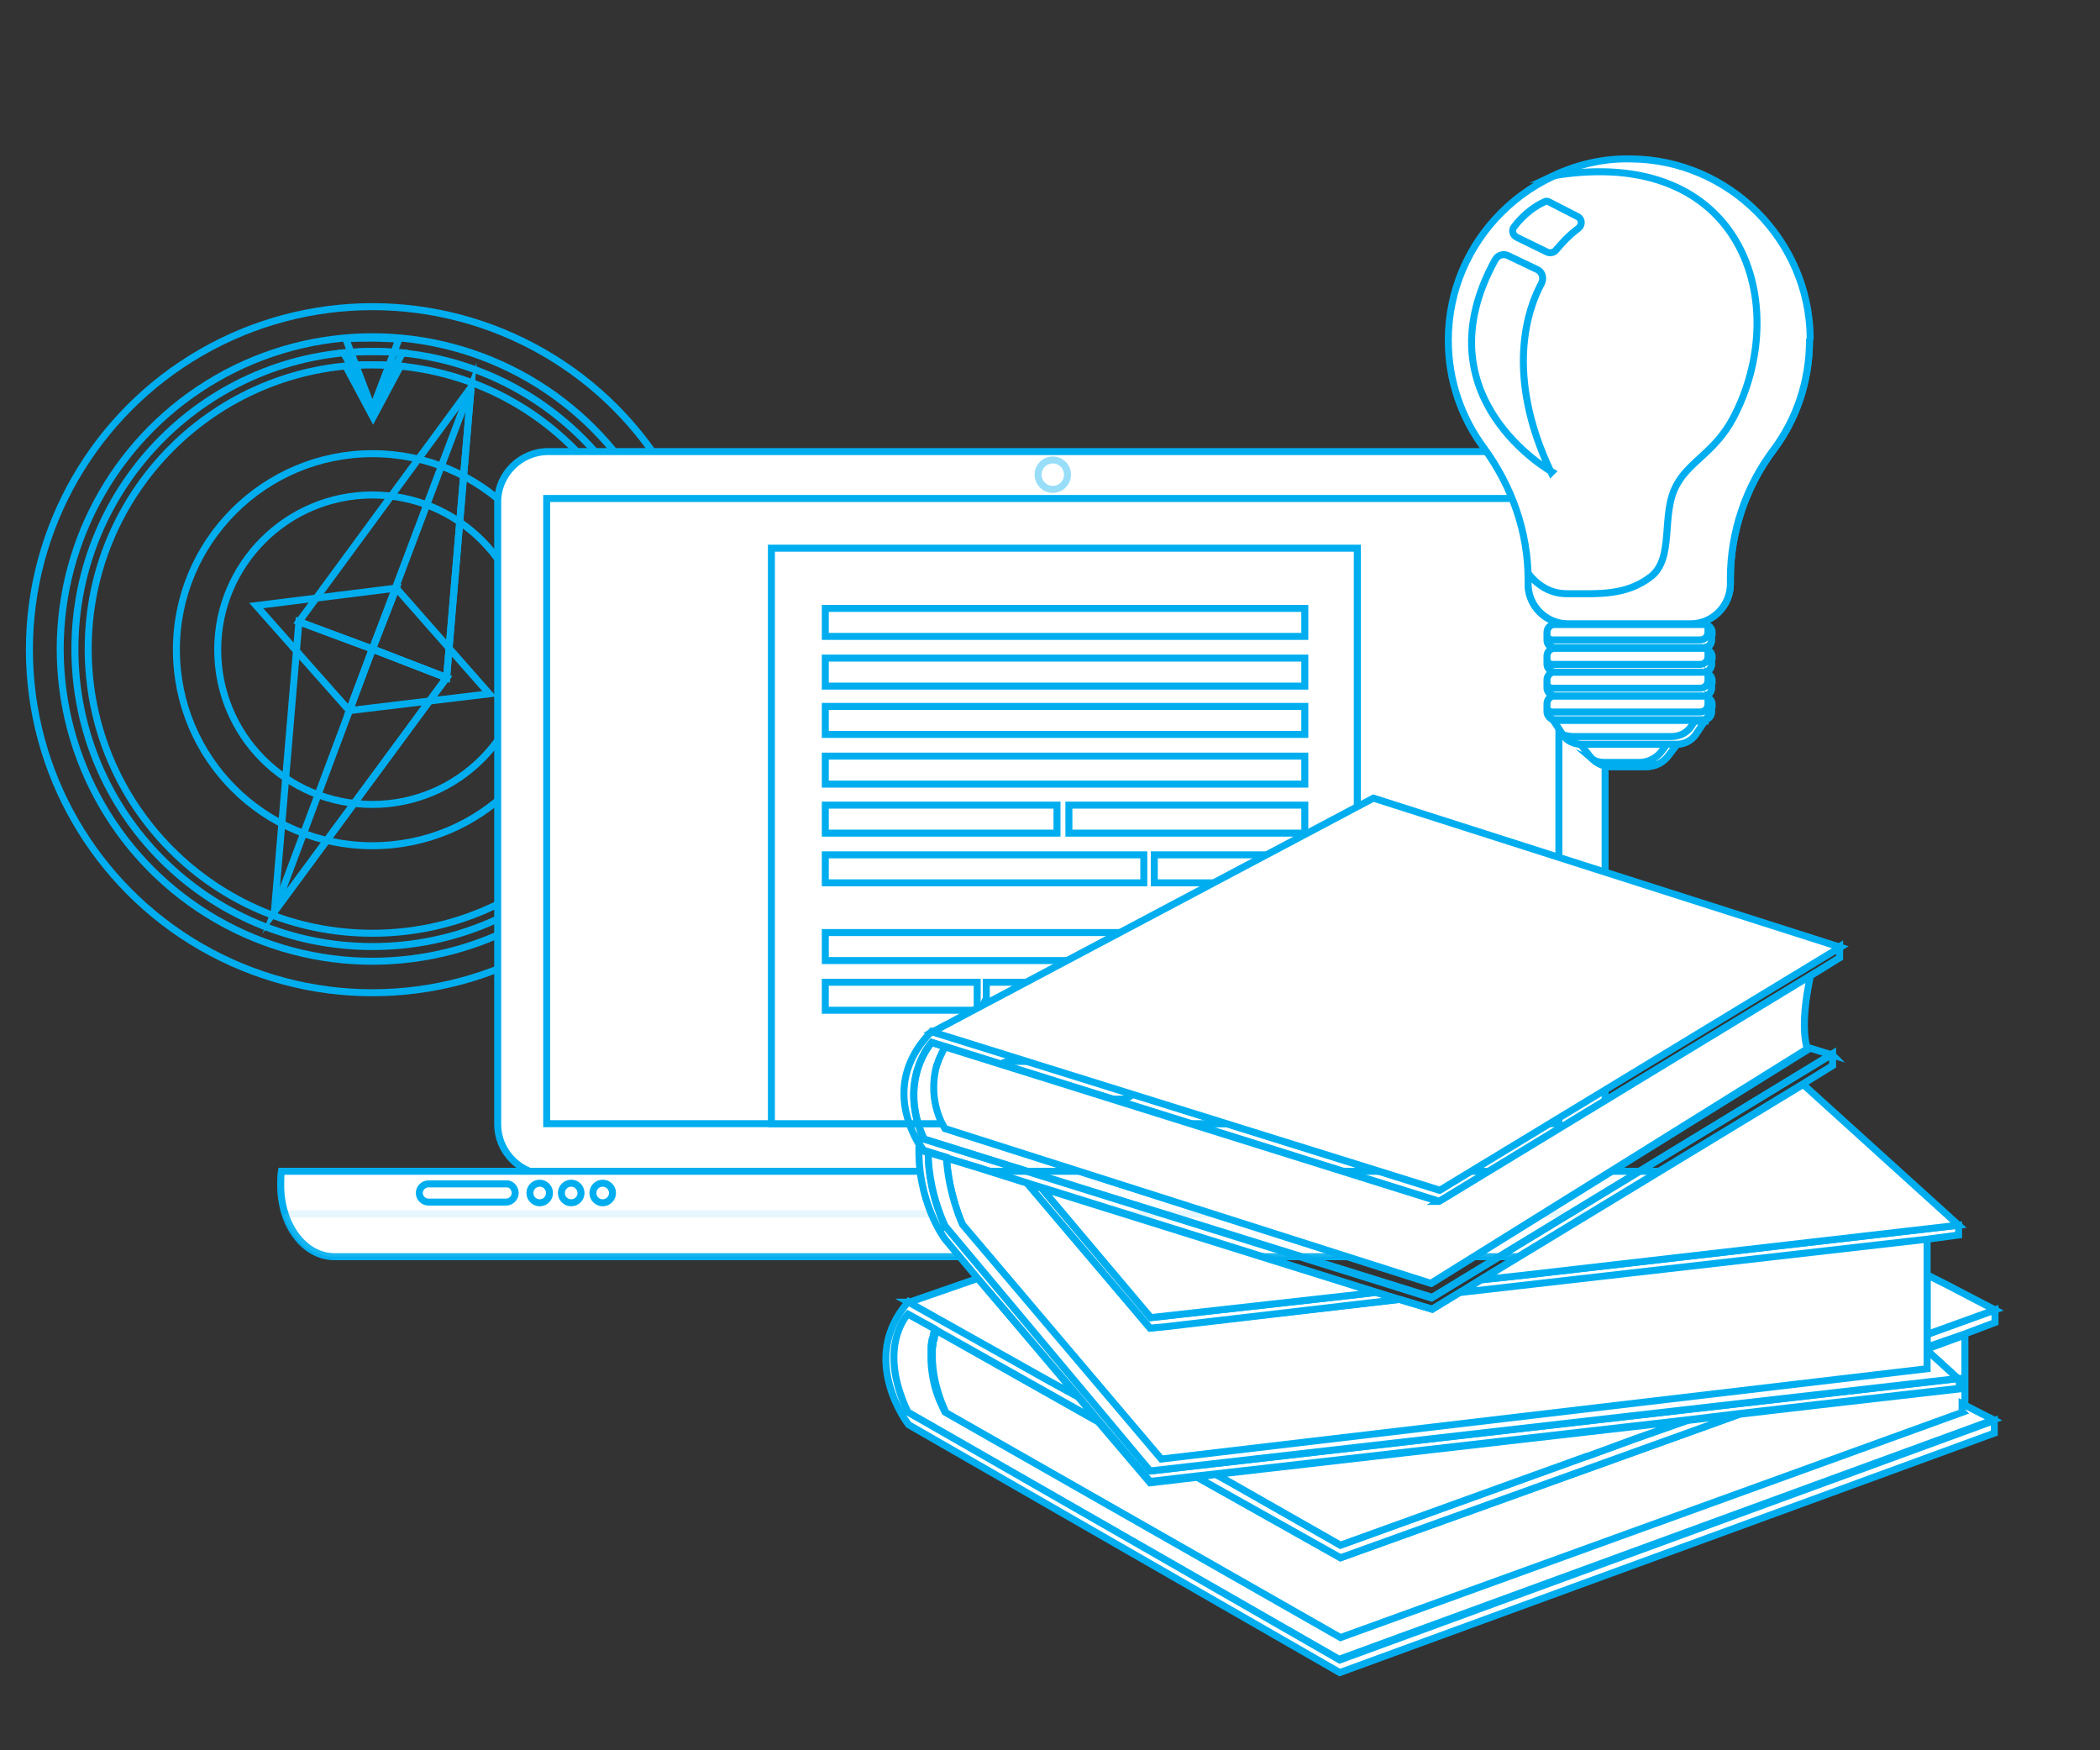 <?xml version="1.0" encoding="UTF-8"?>
<svg id="Layer_1" xmlns="http://www.w3.org/2000/svg" version="1.1" viewBox="0 0 300 250">
  <rect x="0" y="0" width="300" height="250" fill="#333333" stroke="none"/>
  <!-- Generator: Adobe Illustrator 29.1.0, SVG Export Plug-In . SVG Version: 2.1.0 Build 142)  -->
  <defs>
    <style>
      .st0 {
        opacity: .4;
      }

      .st0, .st1 {
        isolation: isolate;
      }

      .st0, .st1, .st2, .st3 {
        fill: #fff;
      }

      .st0, .st1, .st2, .st3, .st4 {
        stroke: #00aeef;
        stroke-miterlimit: 10;
      }

      .st1 {
        opacity: .1;
      }

      .st3 {
        fill-rule: evenodd;
      }

      .st4 {
        fill: none;
      }
    </style>
  </defs>
  <g id="Layer_2">
    <g>
      <circle class="st4" cx="53.2" cy="92.8" r="49"/>
      <circle class="st4" cx="53.2" cy="92.7" r="44.6"/>
      <circle class="st4" cx="53.2" cy="92.7" r="42.5"/>
      <circle class="st4" cx="53.2" cy="92.7" r="40.6"/>
      <path class="st4" d="M49.4,52.3l3.9,7.3,3.9-7.3c-1.3-.1-2.5-.2-3.9-.2s-2.5,0-3.9.2Z"/>
      <path class="st4" d="M49.1,50.4l4.2,7.9,4.2-7.9c-1.4-.1-2.7-.2-4.2-.2-1.4,0-2.7.1-4.2.2Z"/>
      <path class="st4" d="M53.2,64.8c-15.4,0-28,12.5-28,28s12.5,28,28,28,28-12.5,28-28-12.5-28-28-28ZM53.2,114.9c-12.3,0-22.1-9.9-22.1-22.1s9.9-22.1,22.1-22.1,22.1,9.9,22.1,22.1c0,12.2-9.9,22.1-22.1,22.1Z"/>
      <g>
        <polygon class="st4" points="69.9 99.1 56.6 84 53.2 92.7 49.9 101.5 69.9 99.1"/>
        <polygon class="st4" points="36.6 86.5 49.9 101.5 53.2 92.7 56.6 84 36.6 86.5"/>
      </g>
      <polygon class="st4" points="67.3 55.3 42.7 88.8 53.2 92.7 63.8 96.8 67.3 55.3"/>
      <polygon class="st4" points="67.3 55.3 53.2 92.7 63.8 96.8 67.3 55.3"/>
      <polygon class="st4" points="39.2 130.2 63.8 96.8 53.2 92.7 42.7 88.8 39.2 130.2"/>
      <polygon class="st4" points="39.2 130.2 63.8 96.8 53.2 92.7 39.2 130.2"/>
      <path class="st4" d="M49.4,48.4l3.8,10,3.8-10c-1.3,0-2.5-.1-3.8-.1s-2.5,0-3.8.1Z"/>
    </g>
    <g>
      <path class="st3" d="M229.3,160.6c0,4-3.3,7.2-7.2,7.2H78.3c-4,0-7.2-3.3-7.2-7.2v-88.9c0-4,3.3-7.2,7.2-7.2h143.8c4,0,7.2,3.3,7.2,7.2v88.9h0Z"/>
      <rect class="st2" x="78.1" y="71.2" width="144.6" height="89.3"/>
      <path class="st3" d="M40.2,167.3c-.1.6-.1,1.3-.1,2,0,5.7,3.4,10.2,7.7,10.2h205.5c4.3,0,7.7-4.5,7.7-10.2s0-1.3-.1-2H40.2Z"/>
      <path class="st1" d="M40.6,173.4c1.1,3.6,3.8,6.1,7.1,6.1h205.5c3.1,0,5.8-2.6,7.1-6.1H40.6Z"/>
      <circle class="st2" cx="86.1" cy="170.4" r="1.4"/>
      <circle class="st2" cx="77.1" cy="170.4" r="1.4"/>
      <circle class="st2" cx="81.6" cy="170.4" r="1.4"/>
      <path class="st2" d="M73.6,170.4c0,.7-.6,1.3-1.3,1.3h-11.1c-.7,0-1.3-.6-1.3-1.3h0c0-.7.6-1.3,1.3-1.3h11.1c.7-.1,1.3.6,1.3,1.3h0Z"/>
      <circle class="st0" cx="150.4" cy="67.8" r="2.1"/>
      <rect class="st2" x="110.2" y="78.3" width="83.7" height="82.2"/>
      <rect class="st2" x="117.9" y="94" width="68.5" height="4"/>
      <rect class="st2" x="117.9" y="100.9" width="68.5" height="4"/>
      <rect class="st2" x="117.9" y="108" width="68.5" height="4"/>
      <rect class="st2" x="117.9" y="115" width="33.1" height="4"/>
      <rect class="st2" x="152.7" y="115" width="33.7" height="4"/>
      <rect class="st2" x="117.9" y="122.1" width="45.5" height="4"/>
      <rect class="st2" x="164.9" y="122.1" width="21.4" height="4"/>
      <rect class="st2" x="117.9" y="133.2" width="68.5" height="4"/>
      <rect class="st2" x="117.9" y="140.3" width="21.7" height="4"/>
      <rect class="st2" x="140.9" y="140.3" width="45.5" height="4"/>
      <rect class="st2" x="117.9" y="86.9" width="68.5" height="4"/>
      <path class="st2" d="M162.7,154.3c0,1.4-1.1,2.7-2.7,2.7h-15.6c-1.4,0-2.7-1.1-2.7-2.7h0c0-1.4,1.1-2.7,2.7-2.7h15.8c1.4,0,2.6,1.3,2.6,2.7h0Z"/>
    </g>
    <path class="st4" d="M132.9,166.9h.1-.1Z"/>
    <path class="st4" d="M140.2,144h0c0,.1-.1.2-.1.4,0-.1,0-.2.1-.4Z"/>
    <path class="st2" d="M275.3,192.4v.5l1.1,1,3.4,3.1v1.4l-20.1,2.3-11.2,1.3-57,20.5h0l-20.4-11.5-6.8.8-7.4-8.7-23.2-13.1c0,0,0,.1,0,.2,0,0,0,0,0,.1,0,.3-.2.5-.2.7h0c0,.3-.1.5-.2.7v.2c0,.2,0,.4-.1.6h0c0,.4,0,.6,0,.8h0c-.1,2.8.7,5.4,1.3,7,.4,1,.7,1.6.7,1.6l56.5,32.2h0c0,0,89-32.2,89-32.2v-11.2l-5.2,1.9h0Z"/>
    <polygon class="st4" points="132.9 136.4 132.9 136.4 132.9 136.4 132.9 136.4"/>
    <g>
      <path class="st2" d="M129.8,201.7c-4.5-9.3,0-13.9,0-13.9l3.8,2.1,23.3,13.1-2.9-3.5-3.8-2.1-20.4-11.5c-7.3,8.2,0,17.6,0,17.6l61.6,35.4,93.5-34.2v-1.8l-93.5,34.2-61.6-35.4h0Z"/>
      <polygon class="st2" points="275.3 190.6 275.3 192.4 280.5 190.6 285 188.9 285 187.1 275.3 190.6"/>
      <polygon class="st2" points="248.5 202 241 202.9 233.6 205.5 191.5 220.7 175.7 211.7 173.7 210.6 171 211 191.5 222.5 248.5 202"/>
    </g>
    <g>
      <polygon class="st2" points="191.5 220.7 226.7 208 226.8 208 233.6 205.5 241 202.9 173.7 210.6 175.7 211.7 191.5 220.7"/>
      <polygon class="st2" points="277.9 183.4 275.3 182.1 275.3 190.6 285 187.1 277.9 183.4"/>
      <path class="st2" d="M280.4,201.7l-88.9,32.2-56.5-32.2s-.3-.6-.7-1.5h0c-.7-1.6-1.4-4.1-1.3-7,0-.3,0-.5,0-.7h0c0-.3,0-.5.1-.7v-.2c0-.2.1-.5.2-.7h0c0-.3.1-.6.2-.8,0,0,0,0,0-.1,0,0,0-.2,0-.2l-3.8-2.1s-4.5,4.6,0,14h0l61.6,35.3,93.5-34.2-4.5-2.3v1.1h0Z"/>
      <polygon class="st2" points="154 199.5 139.7 182.6 129.9 186 129.8 186 150.3 197.5 154 199.5"/>
    </g>
    <path class="st2" d="M275.3,180.1v-3.3l-66.6,7.7-4.1,2.5-4.7-1.4-33.3,3.8-2.3.3-17.5-20.7-7.3-2.3-4.3-1.3c.4,5.4,2.3,9.6,2.3,9.6l28.4,33.5,109.4-12.9v-15.4h0Z"/>
    <g>
      <path class="st2" d="M135,175.2c-1.8-4.1-2.4-7.6-2.4-10.6l-.6-.2s-.3-.4-.7-1.1c-.4,8.3,3.7,13.7,3.7,13.7l4.6,5.5,14.4,16.9,2.9,3.5,7.4,8.7,6.8-.8,2.7-.3,67.3-7.7,7.4-.9,11.2-1.3,20.2-2.3v-1.4l-115.4,13.2-29.3-35h0Z"/>
      <polygon class="st2" points="166.5 189.5 199.9 185.6 196.5 184.6 194 184.9 164.4 188.2 148.8 169.7 146.8 169.1 164.3 189.7 166.5 189.5"/>
      <polygon class="st2" points="217.2 182.2 211.6 182.8 208.7 184.6 275.3 177 279.8 176.4 279.8 175 217.2 182.2"/>
    </g>
    <g>
      <path class="st2" d="M275.3,192.9v2.6l-109.4,12.9-28.4-33.5c0,0-2-4.3-2.3-9.6l-2.6-.8c0,2.9.6,6.6,2.4,10.6h0l29.3,35,115.4-13.2-3.4-3.1-1.1-1h0Z"/>
      <polygon class="st2" points="279.8 175 259.7 156.8 259.7 156.8 257.6 154.9 211.6 182.8 217.2 182.2 279.8 175"/>
      <polygon class="st2" points="194 184.9 196.5 184.6 148.8 169.7 164.4 188.2 194 184.9"/>
    </g>
    <path class="st4" d="M132.6,164.6l2.6.8,4.3,1.3,7.3,2.3,2,.6,47.6,14.9,3.5,1.1,4.7,1.4,4.1-2.5,2.9-1.8,46-27.9,4.2-2.6v-1.7l-57.2,34.8-72.6-22.6c-3.8-8.4,1.1-13.8,1.1-13.8l1.7.5h0l70.2,22,.6.2,53-32.2,4.2-2.6v-1.6l-57.2,34.8-72.5-22.7c-6.5,6.6-3.4,13.4-1.9,16,.4.7.7,1.1.7,1.1l.6.2h0Z"/>
    <path class="st4" d="M261.8,150.7l-3.6-1.1c0,.1,0,.2.1.3l-53.8,33.4-69.4-22.1c0-.7-.3-11.4-.3-11.5s0-.2.1-.2l-1.8-.6s-5,5.4-1.1,13.8h0l72.5,22.7,57.2-34.8h0Z"/>
    <path class="st2" d="M205.8,171.6h-.3c0,0-70.6-22.1-70.6-22.1,0,0,0,.1-.1.2,0,.1,0,.2,0,.2-.1.2-.2.4-.3.6,0,0,0,.1-.1.2-.1.2-.2.5-.3.7h0c-.1.3-.2.6-.3.8-1.4,5.3,1.2,9,1.2,9l69.4,22.1,53.8-33.5c0-.1,0-.2-.1-.3-.6-2.3-.3-5.7.2-8.4h0c.1-.6.2-1.2.3-1.7l-53,32.2h0ZM204.3,181.9s0,0,0,0c0,0,0,0,0,0Z"/>
    <polygon class="st2" points="262.9 135.3 196.2 114 133.2 147.4 205.7 170 262.9 135.3"/>
    <path class="st2" d="M258.5,48.6c0,5.9-1.9,11.3-5.1,15.6-4,5.3-6.2,11.8-6.2,18.4v.8c0,3.1-2.5,5.7-5.7,5.7h-17.5c-3.1,0-5.7-2.5-5.7-5.7v-.6c0-6.8-2.3-13.3-6.3-18.8-3.2-4.3-5.1-9.6-5.1-15.4,0-14.3,11.7-25.9,26-25.8,14,.1,25.5,11.6,25.6,25.6h0Z"/>
    <rect class="st2" x="221" y="89.2" width="23.5" height="3.4" rx="1.1" ry="1.1"/>
    <rect class="st2" x="221" y="92.6" width="23.5" height="3.4" rx="1.1" ry="1.1"/>
    <rect class="st2" x="221" y="96" width="23.5" height="3.4" rx="1.1" ry="1.1"/>
    <rect class="st2" x="221" y="99.4" width="23.5" height="3.4" rx="1.1" ry="1.1"/>
    <path class="st2" d="M239.5,106.3h-13.6c-1.1,0-2.1-.5-2.6-1.3l-1.4-2.1h21.6l-1.4,2.1c-.6.8-1.6,1.3-2.6,1.3h0Z"/>
    <path class="st2" d="M235.2,109.5h-5c-1.2,0-2.4-.6-3.1-1.5l-1.3-1.7h13.7l-1.3,1.7c-.7.9-1.8,1.5-3.1,1.5h0Z"/>
    <path class="st2" d="M239.6,106.3l-1.3,1.7c-.7.9-1.8,1.5-3.1,1.5h-5c-.9,0-1.8-.3-2.5-.9.5.2,1,.3,1.5.3h5c1.2,0,2.4-.6,3.1-1.5l.9-1.2h1.4,0Z"/>
    <path class="st2" d="M258.5,48.6c0,5.9-1.9,11.3-5.1,15.6-4,5.3-6.2,11.8-6.2,18.4v.8c0,3.1-2.5,5.7-5.7,5.7h-17.5c-3.1,0-5.7-2.5-5.7-5.7v-.6c0-.3,0-.6,0-.9,1.1,1.4,2.9,2.9,5.5,2.9,4.7,0,8.4.3,12-2.4,3.5-2.7,1.4-8.9,3.7-13.1,1.8-3.4,5.5-4.7,8.1-9.6,8.5-16.1,1.5-39.1-25.7-34.6,3.4-1.6,7.2-2.5,11.1-2.4,14,.1,25.5,11.6,25.6,25.6h0Z"/>
    <path class="st2" d="M244.5,90.3v1.1c0,.6-.5,1.1-1.1,1.1h-21.2c-.6,0-1.1-.5-1.1-1.1v-.2c.2,0,.4.2.6.2h21.2c.6,0,1.1-.5,1.1-1.1v-1c.3.2.6.6.6,1Z"/>
    <path class="st2" d="M244.5,93.8v1.1c0,.6-.5,1.1-1.1,1.1h-21.2c-.6,0-1.1-.5-1.1-1.1v-.2c.2,0,.4.2.6.2h21.2c.6,0,1.1-.5,1.1-1.1v-1c.3.2.6.6.6,1Z"/>
    <path class="st2" d="M244.5,97.2v1.1c0,.6-.5,1.1-1.1,1.1h-21.2c-.6,0-1.1-.5-1.1-1.1v-.2c.2,0,.4.2.6.2h21.2c.6,0,1.1-.5,1.1-1.1v-1c.3.2.6.6.6,1Z"/>
    <path class="st2" d="M244.5,100.6v1.1c0,.6-.5,1.1-1.1,1.1h-21.2c-.6,0-1.1-.5-1.1-1.1v-.2c.2,0,.4.2.6.2h21.2c.6,0,1.1-.5,1.1-1.1v-1c.3.2.6.6.6,1Z"/>
    <path class="st2" d="M243.6,102.9l-1.4,2.1c-.6.8-1.6,1.3-2.6,1.3h-13.6c-1.1,0-2.1-.5-2.6-1.3h0c.4.1.8.2,1.3.2h14.1c1.1,0,2.1-.5,2.7-1.3l.6-.9h1.5Z"/>
    <path class="st4" d="M221.7,67.4s-19-10.6-8.1-30.3c.4-.7,1.2-.9,1.8-.6l4.2,2c.7.3,1,1.2.6,2-1.8,3.3-5.4,12.8,1.4,27h0Z"/>
    <path class="st4" d="M216.7,33.9l4.3,2.1c.4.2,1,.1,1.3-.3.6-.7,1.7-2,3.2-3.1.6-.5.5-1.4-.2-1.7l-3.9-2c-.3-.2-.6-.2-.9,0-.9.4-2.7,1.5-4.2,3.5-.4.5-.2,1.2.4,1.5h0Z"/>
  </g>
</svg>